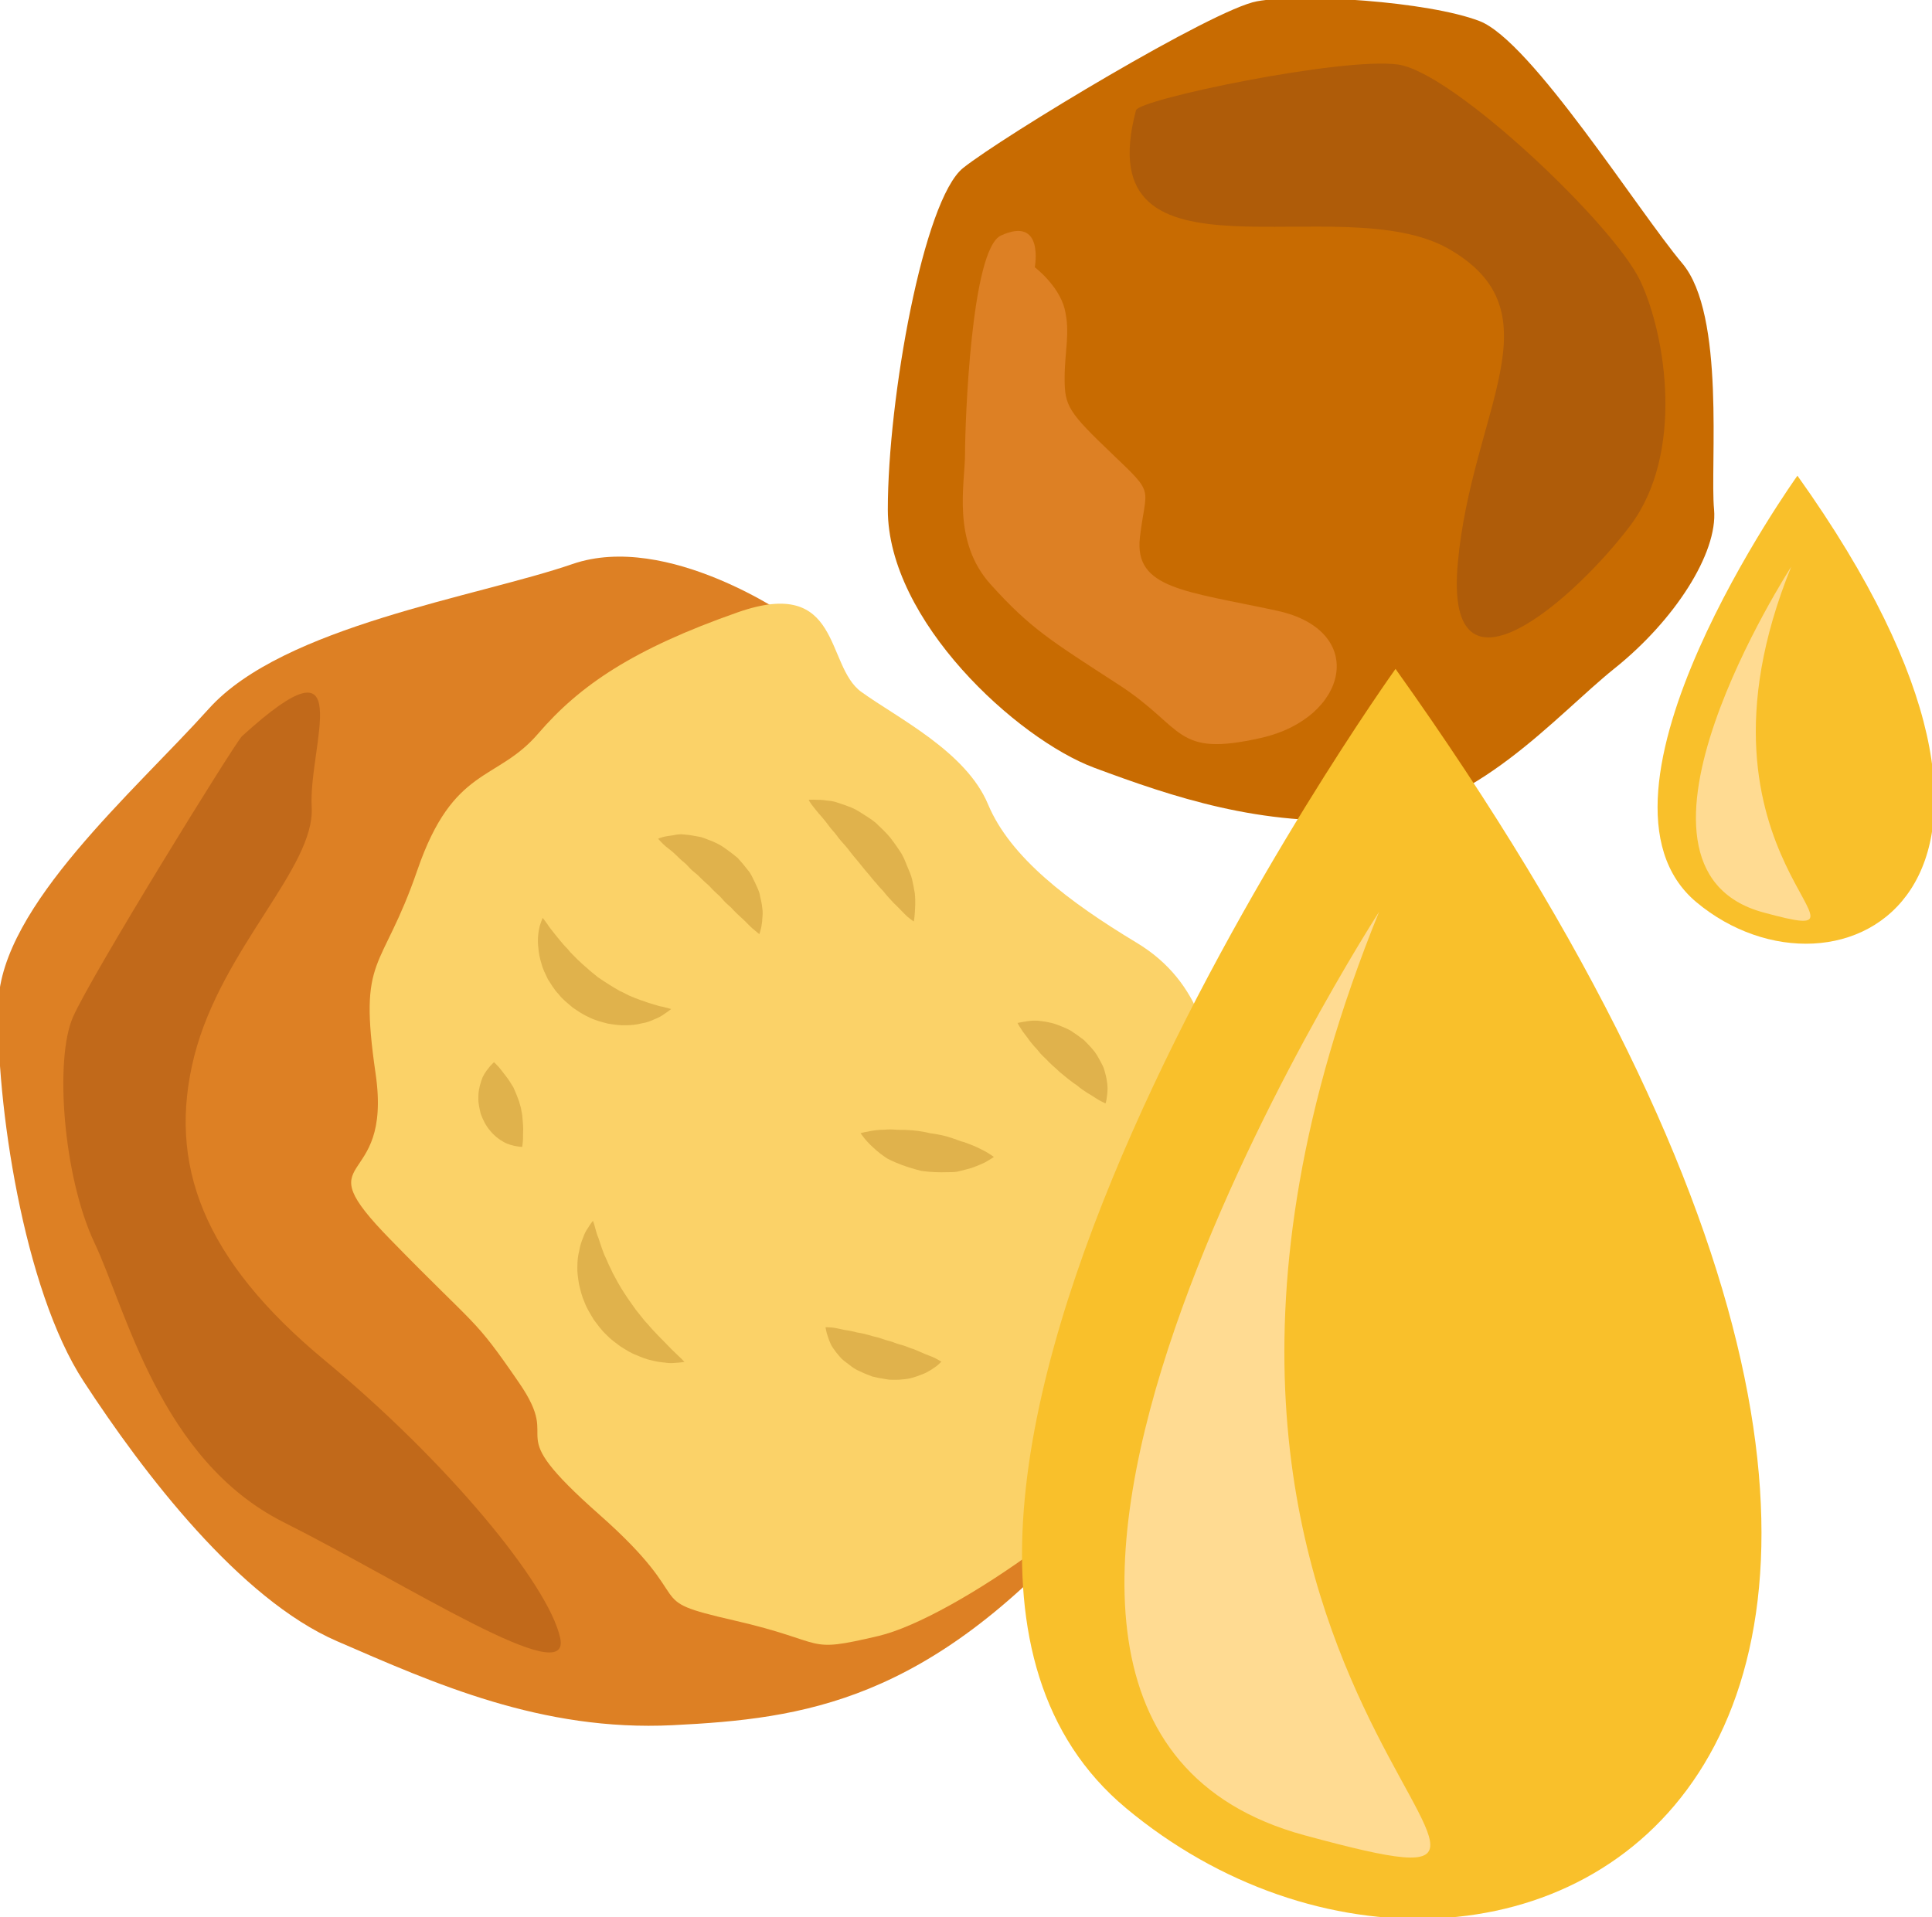 <?xml version="1.0" encoding="UTF-8" standalone="no"?>
<!-- Created with Inkscape (http://www.inkscape.org/) -->

<svg
   xmlns:dc="http://purl.org/dc/elements/1.1/"
   xmlns:cc="http://creativecommons.org/ns#"
   xmlns:rdf="http://www.w3.org/1999/02/22-rdf-syntax-ns#"
   xmlns:svg="http://www.w3.org/2000/svg"
   xmlns="http://www.w3.org/2000/svg"
   xmlns:sodipodi="http://sodipodi.sourceforge.net/DTD/sodipodi-0.dtd"
   xmlns:inkscape="http://www.inkscape.org/namespaces/inkscape"
   width="1578.239mm"
   height="1566.252mm"
   viewBox="0 0 1578.239 1566.252"
   version="1.1"
   id="svg8"
   inkscape:version="0.92.4 (5da689c313, 2019-01-14)"
   sodipodi:docname="Krokety bramborové smažené.svg">
  <defs
     id="defs2">
    <style
       type="text/css"
       id="style2"><![CDATA[
    .fil1 {fill:#E8C882;fill-rule:nonzero}
    .fil2 {fill:#EACA81;fill-rule:nonzero}
    .fil0 {fill:#FCE097;fill-rule:nonzero}
   ]]></style>
    <style
       type="text/css"
       id="style2-8"><![CDATA[
    .str0 {stroke:white;stroke-width:70.56}
    .fil3 {fill:#30561A;fill-rule:nonzero}
    .fil4 {fill:#3C6626;fill-rule:nonzero}
    .fil2 {fill:#4E7A34;fill-rule:nonzero}
    .fil1 {fill:#72915D;fill-rule:nonzero}
    .fil7 {fill:#CE9E63;fill-rule:nonzero}
    .fil6 {fill:#D89E52;fill-rule:nonzero}
    .fil5 {fill:#D8B280;fill-rule:nonzero}
    .fil0 {fill:white;fill-rule:nonzero}
   ]]></style>
    <style
       type="text/css"
       id="style2-7"><![CDATA[
    .str0 {stroke:white;stroke-width:70.56}
    .fil3 {fill:#4A4A2F;fill-rule:nonzero}
    .fil4 {fill:#686532;fill-rule:nonzero}
    .fil5 {fill:#878664;fill-rule:nonzero}
    .fil2 {fill:#C95700;fill-rule:nonzero}
    .fil1 {fill:#EC7703;fill-rule:nonzero}
    .fil0 {fill:white;fill-rule:nonzero}
   ]]></style>
    <style
       type="text/css"
       id="style2-9"><![CDATA[
    .fil3 {fill:#949B76;fill-rule:nonzero}
    .fil1 {fill:#C7D39F;fill-rule:nonzero}
    .fil0 {fill:#EA5215;fill-rule:nonzero}
    .fil2 {fill:#EF8137;fill-rule:nonzero}
   ]]></style>
    <style
       type="text/css"
       id="style2-5"><![CDATA[
    .fil1 {fill:#949B76;fill-rule:nonzero}
    .fil0 {fill:#EDC7A2;fill-rule:nonzero}
    .fil2 {fill:#F4DCC9;fill-rule:nonzero}
    .fil3 {fill:#F5E0D0;fill-rule:nonzero}
   ]]></style>
    <style
       type="text/css"
       id="style2-56">
   <![CDATA[
    .fil1 {fill:#628C2C;fill-rule:nonzero}
    .fil0 {fill:#DB7552;fill-rule:nonzero}
   ]]>
  </style>
    <style
       type="text/css"
       id="style2-1">
   <![CDATA[
    .fil8 {fill:#6E3357;fill-rule:nonzero}
    .fil4 {fill:#89892E;fill-rule:nonzero}
    .fil3 {fill:#994374;fill-rule:nonzero}
    .fil1 {fill:#A3A549;fill-rule:nonzero}
    .fil5 {fill:#D0D354;fill-rule:nonzero}
    .fil0 {fill:#D6C2A1;fill-rule:nonzero}
    .fil6 {fill:#DADD5E;fill-rule:nonzero}
    .fil7 {fill:#E6D6BE;fill-rule:nonzero}
    .fil2 {fill:#F3E7D1;fill-rule:nonzero}
   ]]>
  </style>
    <style
       type="text/css"
       id="style2-54">
   <![CDATA[
    .fil1 {fill:#AF5C09;fill-rule:nonzero}
    .fil4 {fill:#C1691A;fill-rule:nonzero}
    .fil0 {fill:#C86B01;fill-rule:nonzero}
    .fil2 {fill:#DD8024;fill-rule:nonzero}
    .fil5 {fill:#E0B24C;fill-rule:nonzero}
    .fil3 {fill:#FBD268;fill-rule:nonzero}
   ]]>
  </style>
    <style
       type="text/css"
       id="style2-2">
   <![CDATA[
    .fil0 {fill:#A05517;fill-rule:nonzero}
    .fil2 {fill:#CE9619;fill-rule:nonzero}
    .fil3 {fill:#E88225;fill-rule:nonzero}
    .fil1 {fill:#F9C02B;fill-rule:nonzero}
    .fil4 {fill:#FFDB92;fill-rule:nonzero}
   ]]>
  </style>
  </defs>
  <sodipodi:namedview
     id="base"
     pagecolor="#ffffff"
     bordercolor="#666666"
     borderopacity="1.0"
     inkscape:pageopacity="0.0"
     inkscape:pageshadow="2"
     inkscape:zoom="0.0875"
     inkscape:cx="3438.1685"
     inkscape:cy="2482.8829"
     inkscape:document-units="mm"
     inkscape:current-layer="layer1-1"
     showgrid="false"
     inkscape:window-width="1920"
     inkscape:window-height="1001"
     inkscape:window-x="-9"
     inkscape:window-y="-9"
     inkscape:window-maximized="1" />
  <g
     inkscape:label="Vrstva 1"
     inkscape:groupmode="layer"
     id="layer1"
     transform="translate(887.224,768.321)"><g
   inkscape:label="Vrstva 1"
   inkscape:groupmode="layer"
   transform="matrix(0.265,0,0,0.265,70.487,180.565)"
   id="layer1-1">
 
 <g
   transform="translate(-11233.178,-15823.732)"
   id="Vrstva_x0020_1">

  <path
   d="m 10992,14610 c -238,-89 -636,-453 -636,-796 0,-343 110,-955 232,-1053 123,-98 772,-490 906,-514 135,-25 527,0 686,61 159,61 490,587 625,747 134,159 85,624 98,759 12,135 -123,343 -307,490 -183,147 -428,440 -759,465 -330,24 -603,-69 -845,-159 z"
   style="fill:#c86b01;fill-rule:nonzero"
   id="path7"
   class="fil0"
   inkscape:connector-curvature="0" />

  <path
   d="m 11121,12583 c 9,-34 637,-165 808,-141 172,25 667,496 747,668 80,171 135,532 -31,753 -165,220 -575,588 -532,116 43,-471 312,-771 -25,-967 -336,-196 -1120,147 -967,-429 z"
   style="fill:#af5c09;fill-rule:nonzero"
   id="path9"
   class="fil1"
   inkscape:connector-curvature="0" />

  <path
   d="m 10705,12969 c -93,42 -111,582 -111,673 0,92 -42,270 80,404 122,135 184,172 392,307 208,134 171,226 441,165 269,-61 330,-331 49,-392 -282,-61 -441,-67 -423,-226 19,-160 49,-129 -86,-258 -134,-128 -146,-147 -146,-232 0,-86 18,-141 0,-215 -19,-73 -92,-128 -92,-128 0,0 30,-159 -104,-98 z"
   style="fill:#dd8024;fill-rule:nonzero"
   id="path11"
   class="fil2"
   inkscape:connector-curvature="0" />

  <path
   d="m 10056,14148 c 0,0 -379,-267 -672,-166 -293,101 -892,191 -1121,446 -229,255 -640,608 -649,909 -8,301 77,881 263,1165 185,284 481,671 781,801 300,130 630,279 1035,259 405,-20 785,-72 1279,-629 l -352,-1702 z"
   style="fill:#dd8024;fill-rule:nonzero"
   id="path13"
   class="fil2"
   inkscape:connector-curvature="0" />

  <path
   d="m 11206,16155 c 0,0 196,-443 169,-559 -26,-117 -44,-322 -253,-447 -209,-126 -389,-263 -457,-426 -68,-163 -279,-266 -391,-347 -112,-81 -59,-358 -381,-245 -322,113 -487,225 -615,374 -128,149 -261,98 -372,420 -111,323 -183,257 -129,628 54,371 -227,233 46,512 273,280 254,234 396,441 142,206 -71,125 248,407 318,281 119,258 415,326 297,68 211,103 445,48 234,-55 777,-441 893,-670 117,-229 -56,-295 -14,-462 z"
   style="fill:#fbd268;fill-rule:nonzero"
   id="path15"
   class="fil3"
   inkscape:connector-curvature="0" />

  <path
   d="m 8365,14513 c -22,21 -464,736 -521,866 -57,130 -30,491 66,695 97,204 202,670 583,862 382,192 889,522 853,357 -36,-166 -350,-545 -726,-856 -375,-311 -486,-605 -402,-938 85,-333 372,-580 362,-767 -11,-187 149,-551 -215,-219 z"
   style="fill:#c1691a;fill-rule:nonzero"
   id="path17"
   class="fil4"
   inkscape:connector-curvature="0" />

  <path
   d="m 9292,15073 c 0,0 6,7 15,20 4,7 11,15 17,23 6,8 13,16 21,26 7,9 16,19 25,28 8,11 19,20 28,30 10,9 20,19 31,28 10,10 22,18 32,27 23,16 47,31 70,44 13,5 24,13 36,17 12,5 24,10 35,13 12,5 23,8 33,11 10,3 19,6 27,7 16,4 26,7 26,7 0,0 -7,6 -22,16 -7,5 -17,11 -28,15 -11,5 -25,11 -40,13 -15,4 -32,6 -49,6 -18,1 -37,-2 -56,-5 -19,-5 -39,-10 -57,-19 -18,-8 -35,-19 -52,-31 -15,-13 -31,-25 -43,-41 -14,-14 -23,-31 -33,-46 -8,-17 -16,-32 -20,-49 -5,-16 -8,-31 -9,-45 -2,-14 -2,-28 -1,-40 1,-12 3,-22 5,-30 5,-16 9,-25 9,-25 z"
   style="fill:#e0b24c;fill-rule:nonzero"
   id="path19"
   class="fil5"
   inkscape:connector-curvature="0" />

  <path
   d="m 9648,14829 c 0,0 8,-4 22,-7 8,-1 16,-3 26,-4 10,-2 20,-4 33,-2 13,1 26,3 41,6 16,2 28,9 43,14 14,6 29,13 42,23 13,9 26,19 38,29 11,12 22,25 31,37 11,12 16,27 23,40 6,14 13,26 15,40 3,13 6,26 7,38 2,11 1,23 0,33 0,9 -2,18 -3,25 -3,14 -6,22 -6,22 0,0 -7,-5 -17,-14 -12,-9 -23,-23 -39,-37 -8,-7 -16,-15 -24,-23 -7,-9 -17,-16 -25,-24 -8,-8 -15,-18 -25,-26 -9,-8 -17,-16 -25,-25 -9,-8 -18,-16 -27,-25 -8,-9 -17,-15 -26,-23 -8,-7 -16,-18 -24,-24 -8,-6 -16,-14 -23,-21 -7,-7 -15,-14 -23,-20 -7,-5 -14,-11 -19,-16 -10,-10 -15,-16 -15,-16 z"
   style="fill:#e0b24c;fill-rule:nonzero"
   id="path21"
   class="fil5"
   inkscape:connector-curvature="0" />

  <path
   d="m 10112,14709 c 0,0 10,-1 26,0 8,0 17,0 28,2 11,1 23,2 36,7 13,4 27,9 42,15 15,6 28,15 42,24 14,9 29,18 41,31 12,11 25,24 36,37 11,14 21,28 30,42 10,14 16,30 22,45 6,15 13,29 16,43 3,15 6,28 8,41 3,26 1,48 0,64 -1,15 -3,24 -3,24 0,0 -8,-5 -20,-15 -12,-11 -25,-26 -43,-43 -8,-9 -17,-18 -25,-28 -8,-11 -19,-20 -27,-31 -10,-10 -18,-22 -28,-33 -9,-10 -18,-22 -27,-33 -9,-11 -19,-22 -27,-33 -9,-12 -18,-22 -27,-32 -9,-10 -17,-23 -25,-31 -8,-9 -15,-19 -22,-28 -7,-9 -15,-18 -22,-26 -7,-8 -12,-15 -17,-21 -10,-12 -14,-21 -14,-21 z"
   style="fill:#e0b24c;fill-rule:nonzero"
   id="path23"
   class="fil5"
   inkscape:connector-curvature="0" />

  <path
   d="m 9447,16007 c 0,0 4,10 8,26 2,8 5,18 9,27 3,10 7,21 11,33 4,12 9,24 15,36 5,13 12,25 18,39 7,12 13,25 21,38 7,13 16,25 24,38 9,12 17,25 26,37 9,12 19,23 28,35 10,10 19,22 29,32 9,10 19,20 28,29 17,18 34,35 46,46 12,11 19,19 19,19 0,0 -11,2 -29,3 -9,1 -20,1 -32,-1 -12,-1 -26,-3 -41,-7 -15,-3 -30,-9 -46,-16 -17,-6 -32,-16 -48,-26 -15,-11 -32,-23 -45,-37 -15,-14 -27,-31 -39,-47 -10,-17 -21,-34 -28,-53 -8,-18 -13,-38 -17,-56 -3,-19 -6,-37 -5,-55 0,-17 2,-34 6,-49 2,-14 7,-28 12,-40 4,-12 9,-21 14,-28 9,-15 16,-23 16,-23 z"
   style="fill:#e0b24c;fill-rule:nonzero"
   id="path25"
   class="fil5"
   inkscape:connector-curvature="0" />

  <path
   d="m 10164,16335 c 0,0 8,0 21,1 6,1 14,2 22,4 8,2 17,4 26,5 9,2 18,3 27,6 9,2 20,3 29,6 10,2 19,6 30,8 10,2 19,6 29,9 10,3 20,5 29,9 10,4 20,6 29,9 10,3 19,8 28,10 9,4 18,7 26,11 17,8 32,12 43,18 11,6 18,10 18,10 0,0 -5,6 -15,14 -10,7 -26,19 -46,26 -10,4 -21,8 -33,11 -12,3 -24,4 -38,5 -13,0 -27,1 -40,-2 -14,-2 -28,-5 -41,-8 -13,-5 -26,-10 -38,-16 -13,-5 -24,-13 -34,-21 -10,-8 -20,-14 -28,-24 -8,-9 -15,-18 -21,-27 -6,-8 -9,-17 -12,-24 -3,-8 -5,-15 -7,-21 -3,-11 -4,-19 -4,-19 z"
   style="fill:#e0b24c;fill-rule:nonzero"
   id="path27"
   class="fil5"
   inkscape:connector-curvature="0" />

  <path
   d="m 10272,15737 c 0,0 8,-3 22,-5 13,-3 31,-6 53,-6 10,-1 22,-1 33,0 12,1 24,0 36,1 23,1 47,4 71,10 24,3 48,8 70,16 11,3 22,9 33,11 10,4 20,7 29,11 19,8 34,16 46,23 11,7 18,12 18,12 0,0 -7,5 -19,12 -11,7 -28,14 -50,22 -10,3 -22,6 -34,9 -12,4 -25,4 -38,4 -27,1 -55,0 -83,-4 -27,-7 -54,-15 -79,-26 -11,-5 -24,-10 -33,-17 -9,-6 -18,-13 -26,-20 -15,-13 -28,-26 -36,-36 -8,-10 -13,-17 -13,-17 z"
   style="fill:#e0b24c;fill-rule:nonzero"
   id="path29"
   class="fil5"
   inkscape:connector-curvature="0" />

  <path
   d="m 10756,15397 c 0,0 8,-2 21,-4 12,-2 29,-5 50,-2 10,1 22,3 34,6 12,3 22,7 34,12 12,5 24,10 34,18 11,7 21,15 32,23 9,10 19,19 27,29 9,10 15,21 21,32 6,11 12,21 15,33 3,11 6,22 7,31 4,20 2,39 0,51 -1,12 -4,19 -4,19 0,0 -7,-3 -18,-9 -11,-6 -23,-15 -39,-24 -8,-5 -16,-11 -23,-16 -7,-7 -17,-12 -24,-18 -8,-6 -16,-12 -24,-19 -8,-6 -16,-13 -23,-20 -8,-7 -16,-14 -23,-21 -7,-8 -15,-15 -22,-22 -7,-7 -13,-16 -19,-22 -7,-7 -12,-14 -18,-21 -10,-15 -22,-28 -28,-39 -7,-10 -10,-17 -10,-17 z"
   style="fill:#e0b24c;fill-rule:nonzero"
   id="path31"
   class="fil5"
   inkscape:connector-curvature="0" />

  <path
   d="m 9142,15518 c 0,0 5,4 12,12 7,7 15,19 24,30 9,11 16,23 24,36 3,7 6,14 9,21 3,7 5,14 8,21 2,7 4,14 6,21 1,8 3,15 4,22 1,15 3,30 3,44 -1,14 0,27 -1,37 -1,10 -2,17 -2,17 0,0 -7,0 -18,-2 -10,-2 -25,-5 -39,-13 -15,-8 -30,-20 -42,-35 -13,-15 -22,-33 -29,-52 -2,-10 -5,-20 -6,-30 -2,-10 -1,-20 -1,-30 1,-18 7,-38 13,-53 7,-15 16,-25 23,-34 7,-8 12,-12 12,-12 z"
   style="fill:#e0b24c;fill-rule:nonzero"
   id="path33"
   class="fil5"
   inkscape:connector-curvature="0" />

 </g>


 
 <g
   transform="matrix(1.159,0,0,1.159,-10842.188,-17281.259)"
   id="Vrstva_x0020_1-5">

  
  
  
  
  
  
  
  
  
  
  
  
  
  
  
  
  
  
  <path
   d="m 9948.29,13600.398 c 0,0 -1626.851,2271.618 -716.798,3030.58 996.138,830.995 2826.785,-72.031 716.798,-3030.58 z"
   style="fill:#f9c02b;fill-rule:nonzero;stroke-width:1.757"
   id="path43"
   class="fil1"
   inkscape:connector-curvature="0" />

  <path
   d="m 9904.369,14246.922 c 0,0 -1380.89,2134.583 -198.525,2456.087 1003.167,272.314 -650.037,-365.425 198.525,-2456.087 z"
   style="fill:#ffdb92;fill-rule:nonzero;stroke-width:1.757"
   id="path45"
   class="fil4"
   inkscape:connector-curvature="0" />

 </g>

<g
   transform="matrix(0.434,0,0,0.434,-2390.77,-8016.69)"
   id="Vrstva_x0020_1-5-6">
  <path
     d="m 9948.29,13600.398 c 0,0 -1626.851,2271.618 -716.798,3030.58 996.138,830.995 2826.785,-72.031 716.798,-3030.58 z"
     style="fill:#f9c02b;fill-rule:nonzero;stroke-width:1.757"
     id="path43-3"
     class="fil1"
     inkscape:connector-curvature="0" />
  <path
     d="m 9904.369,14246.922 c 0,0 -1380.89,2134.583 -198.525,2456.087 1003.167,272.314 -650.037,-365.425 198.525,-2456.087 z"
     style="fill:#ffdb92;fill-rule:nonzero;stroke-width:1.757"
     id="path45-7"
     class="fil4"
     inkscape:connector-curvature="0" />
</g>
</g>

 
 

 
 
</g>
</svg>
